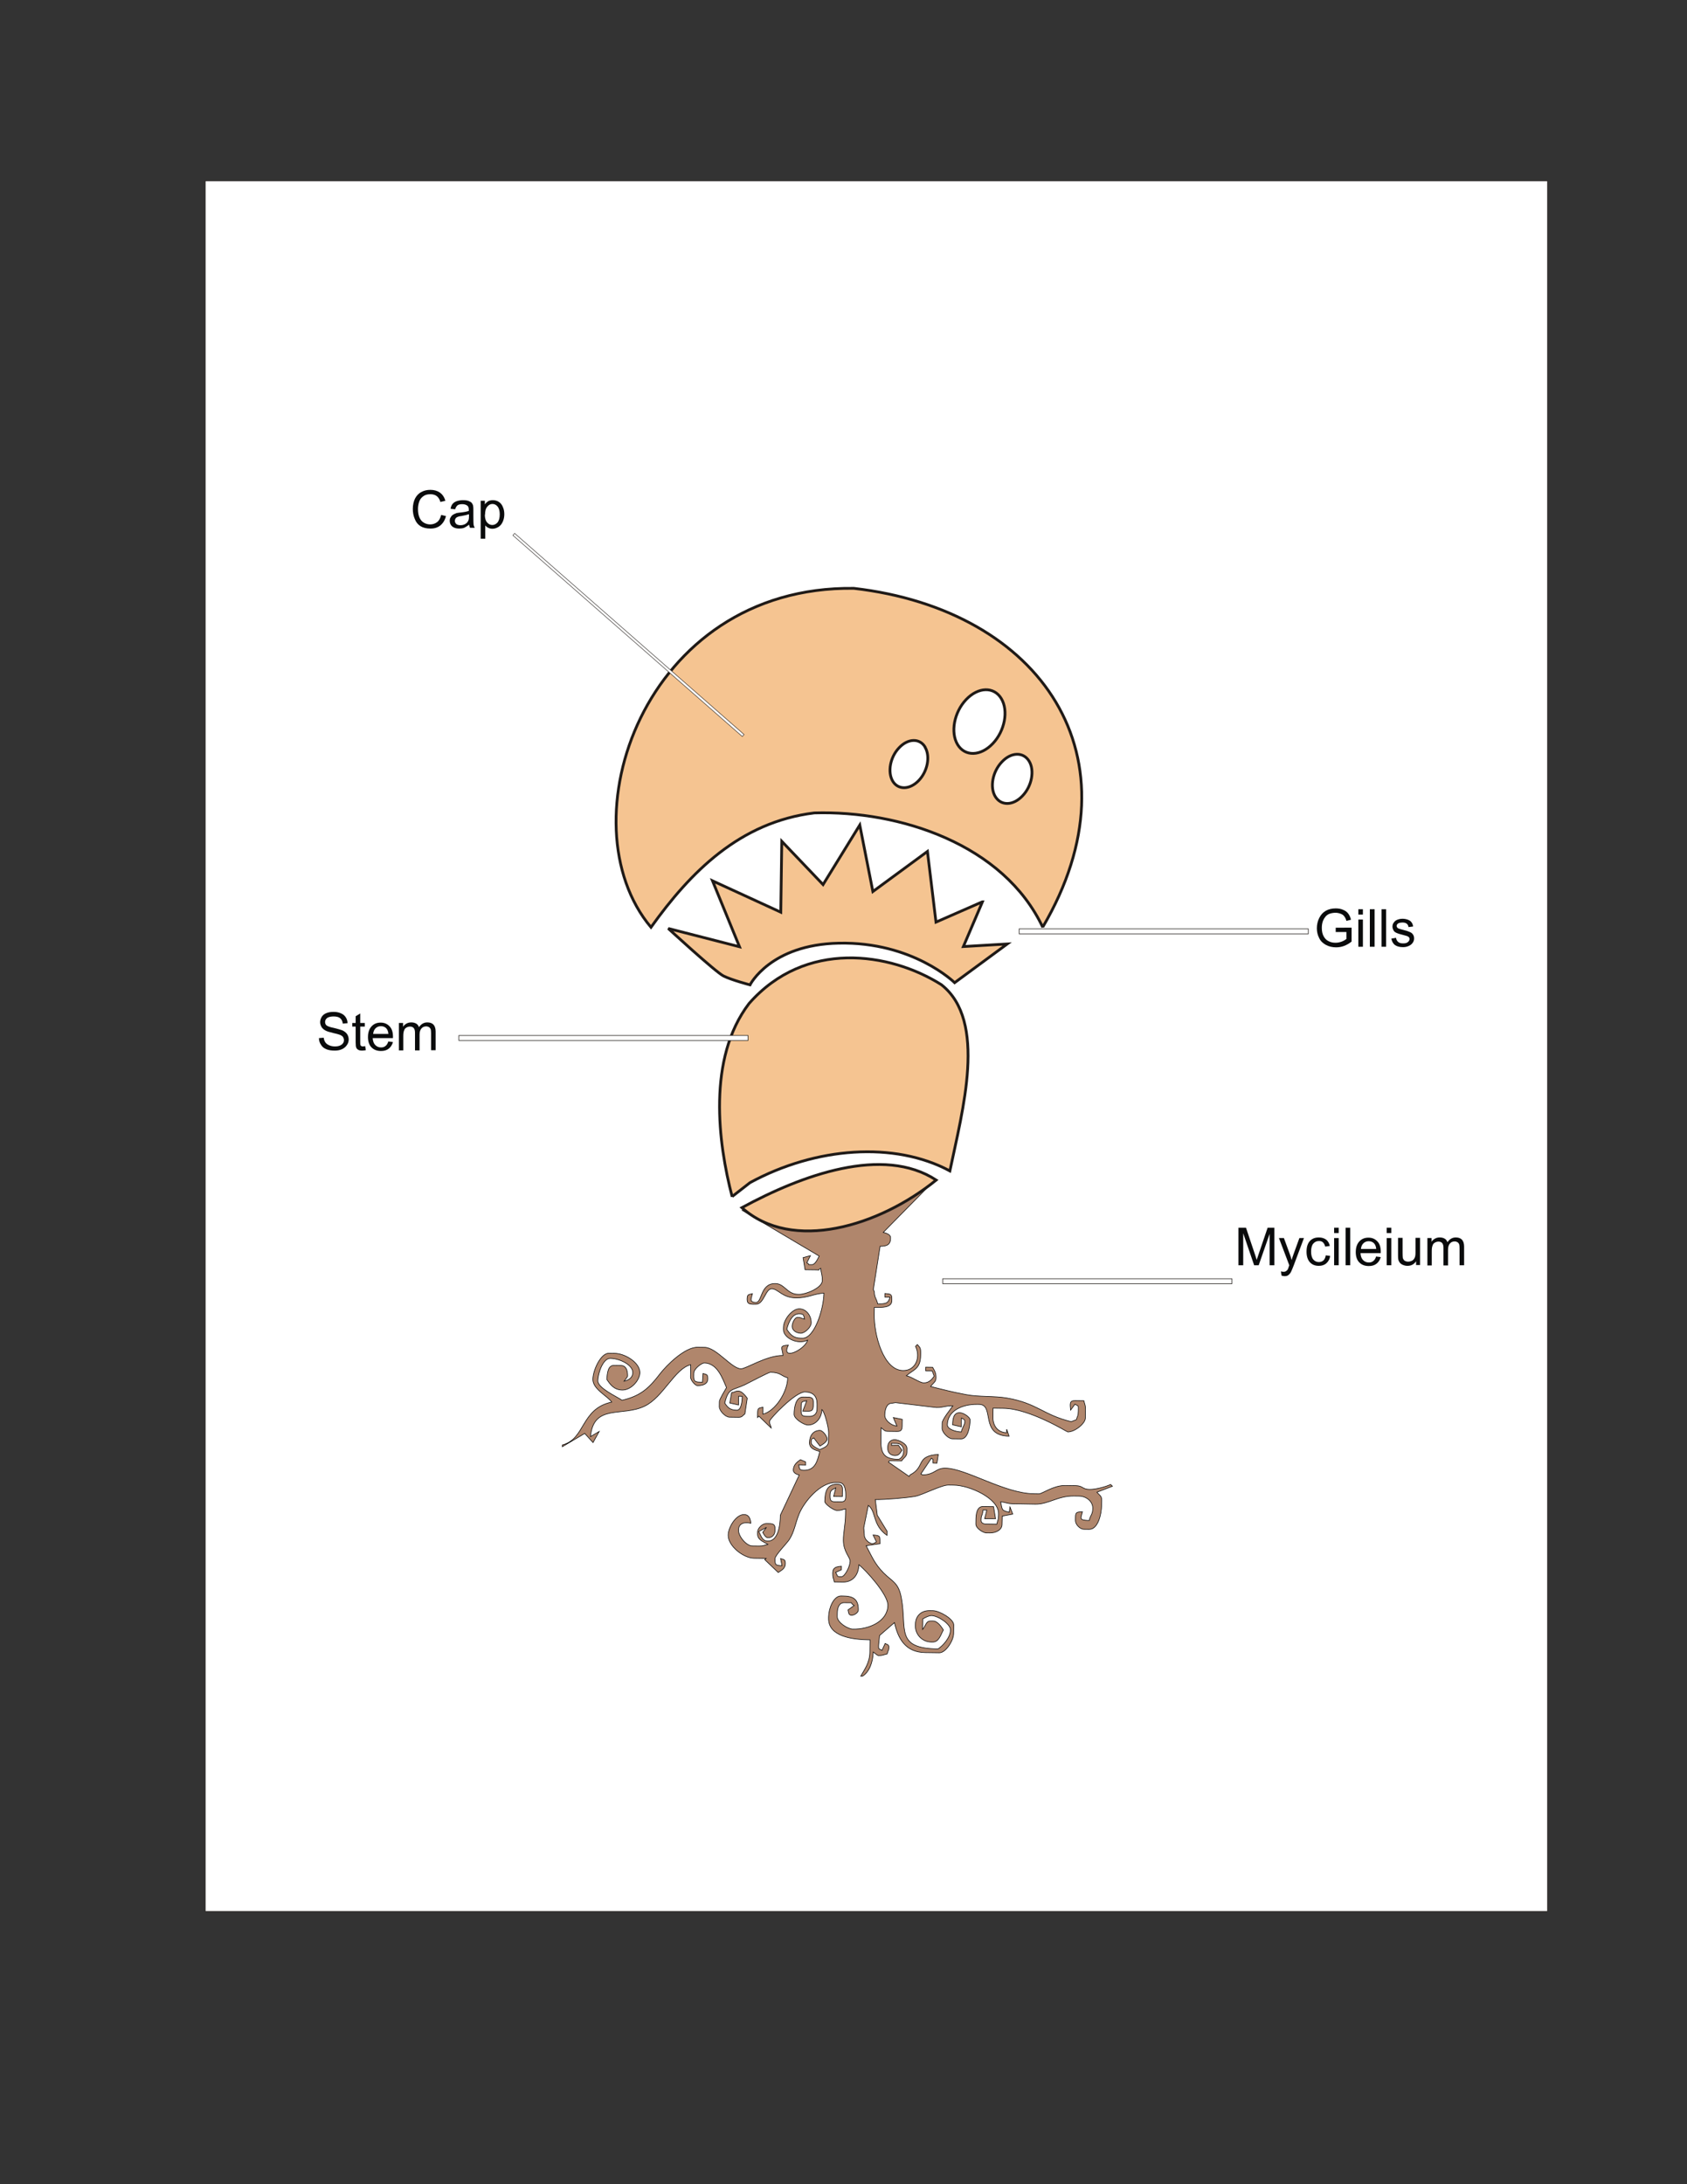 <?xml version="1.0" encoding="UTF-8"?>
<!DOCTYPE svg  PUBLIC '-//W3C//DTD SVG 1.1//EN'  'http://www.w3.org/Graphics/SVG/1.1/DTD/svg11.dtd'>
<svg width="8.5in" height="11in" clip-rule="evenodd" fill-rule="evenodd" image-rendering="optimizeQuality" shape-rendering="geometricPrecision" text-rendering="geometricPrecision" viewBox="0 0 8.5 11" xml:space="preserve" xmlns="http://www.w3.org/2000/svg">
 <rect x="0" y="0" width="8.5" height="11" fill="#333333" stroke="none"/>
 <defs>
  <style type="text/css">
   <![CDATA[
    .str0 {stroke:#1F1A17;stroke-width:0.003}
    .str1 {stroke:black;stroke-width:0.003}
    .str2 {stroke:#1F1A17;stroke-width:0.014}
    .fil0 {fill:white}
    .fil1 {fill:#B0866C}
    .fil3 {fill:#0A0B0C;fill-rule:nonzero}
    .fil2 {fill:#F5C491;fill-rule:nonzero}
   ]]>
  </style>
 </defs>
 
  
  <rect class="fil0 str0" x="1.034" y=".911" width="6.763" height="8.715"/>
  <path class="fil1 str1" d="m4.469 7.729 2.4409e-4 -0.018-0.049-0.08-0.01-0.079c0.05 6.8898e-4 0.153-0.008 0.2-0.016 0.038-0.007 0.134-0.058 0.169-0.057l0.026 3.6614e-4c0.081 0.001 0.227 0.067 0.226 0.144l-1.2205e-4 0.009c-3.2677e-4 0.024-0.005 0.024-0.009 0.044l-0.053-7.3228e-4c-0.014-1.9685e-4 -0.026-0.006-0.026-0.018 4.6063e-4 -0.033 0.006-0.017 0.01-0.053l0.019 7.1654e-4 -0.011 0.043 0.055 3.9764e-4 -0.01-0.061-0.053-7.2835e-4c-0.031-4.252e-4 -0.036 0.038-0.036 0.07l-2.4016e-4 0.018c-3.0709e-4 0.022 0.036 0.044 0.052 0.045l0.018 2.4409e-4c0.03 4.0945e-4 0.062-0.015 0.062-0.043l9.9606e-4 -0.042 0.053-0.01-0.014-0.036-0.004 0.027c-0.041-0.01-0.034-0.013-0.043-0.053 0.027 0.003 0.031 0.009 0.061 0.01l0.114 0.002c0.066 9.0945e-4 0.112-0.042 0.194-0.041l0.026 3.622e-4c0.038 5.1968e-4 0.07 0.028 0.069 0.062-4.4094e-4 0.032-0.011 0.031-0.018 0.061-0.05-0.002-0.044-0.007-0.034-0.044-0.025 0.002-0.035-6.8898e-4 -0.035 0.026l-2.4016e-4 0.018c-2.8346e-4 0.02 0.023 0.044 0.043 0.044l0.026 3.6614e-4c0.044 6.1024e-4 0.062-0.073 0.063-0.122l3.6614e-4 -0.026c2.9134e-4 -0.021-0.014-0.026-0.024-0.039l0.078-0.03-0.009-0.009c-0.023 0.011-0.072 0.025-0.106 0.025-0.038-5.315e-4 -0.032-0.018-0.07-0.019l-0.053-7.2835e-4c-0.059-8.2284e-4 -0.116 0.042-0.132 0.042l-0.026-3.6614e-4c-0.15-0.002-0.342-0.128-0.446-0.129-0.049-6.7323e-4 -0.052 0.033-0.115 0.034l-0.008-0.005 0.053-0.079 0.008 0.006-2.4409e-4 0.018 0.02 7.2441e-4 0.007-0.044c-0.117 0.008-0.063 0.063-0.142 0.103l-0.005 0.008-0.104-0.072 0.005-0.007 0.061 8.5039e-4c0.012-0.018 0.027-0.022 0.027-0.044l2.4409e-4 -0.018c3.4646e-4 -0.025-0.042-0.044-0.061-0.045-0.021-2.8346e-4 -0.035 0.014-0.036 0.035l-1.2205e-4 0.009c-2.8346e-4 0.021 0.014 0.035 0.035 0.036 0.023 3.2677e-4 0.026-0.012 0.037-0.027l-0.018-0.025-0.035 5.2362e-4 -1.4961e-4 -0.01 0.026 3.6614e-4c0.021 2.8346e-4 0.035 0.015 0.035 0.036l-1.1811e-4 0.009c-2.3622e-4 0.017-0.016 0.035-0.027 0.035-0.101-0.001-0.087-0.062-0.086-0.159 0.016 0.011 0.015 0.018 0.035 0.018l0.044 6.063e-4c0.02 2.7953e-4 0.026-0.006 0.027-0.026l4.0158e-4 -0.035-0.045-0.009 0.018 0.043c-0.031-0.003-0.061-0.031-0.061-0.054 3.7008e-4 -0.027 0.008-0.061 0.036-0.061l0.018-0.003 0.192 0.023c0.042 0.006 0.053-0.008 0.097-0.007-0.01 0.015-0.054 0.068-0.054 0.087l-3.622e-4 0.026c-2.9134e-4 0.021 0.031 0.053 0.052 0.053l0.044 6.063e-4c0.034 4.685e-4 0.045-0.061 0.045-0.096 1.9685e-4 -0.014-0.034-0.036-0.052-0.036-0.031-4.3307e-4 -0.035 0.03-0.036 0.061l0.044 0.01 6.063e-4 -0.044c0.008 0.004 0.017 0.006 0.017 0.018-2.3622e-4 0.017-0.012 0.028-0.018 0.052-0.029-0.001-0.07-0.014-0.07-0.036 9.8819e-4 -0.071 0.075-0.104 0.151-0.103l0.009 1.1811e-4c0.081 0.001-2.6378e-4 0.158 0.151 0.16l-0.012-0.035-2.4409e-4 0.018c-0.046-0.002-0.07-0.036-0.069-0.08l6.063e-4 -0.044 0.053 7.2835e-4c0.132 0.002 0.32 0.119 0.323 0.119 0.036 5e-4 0.088-0.042 0.089-0.069l6.063e-4 -0.044c3.3071e-4 -0.024-0.004-0.024-0.008-0.044l-0.044-6.063e-4c-0.029-4.0551e-4 -0.026 0.015-0.023 0.048l0.022-0.03c0.015 0.01 0.018 0.002 0.017 0.027l-1.2205e-4 0.009c-3.2677e-4 0.024-0.005 0.024-0.01 0.042l-0.026 0.01c-0.143-0.035-0.169-0.092-0.323-0.119-0.064-0.011-0.141-0.005-0.205-0.017-0.08-0.015-0.114-0.025-0.18-0.041 0.012-0.018 0.027-0.022 0.027-0.044 3.7008e-4 -0.027-0.008-0.036-0.017-0.053l-0.035-4.8819e-4 -2.4409e-4 0.018 0.033 0.001 0.01 0.026c-0.011 0.016-0.026 0.035-0.053 0.034-0.02-2.7953e-4 -0.057-0.029-0.087-0.036 0.037-0.032 0.071-0.033 0.072-0.104l1.2205e-4 -0.009c3.937e-4 -0.029-0.004-0.029-0.017-0.044l-0.009 0.009c0.027 0.058-6.2598e-4 0.123-0.063 0.122-0.099-0.001-0.147-0.181-0.145-0.283l4.8425e-4 -0.035c0.038 5.1968e-4 0.088 0.002 0.088-0.034l1.2205e-4 -0.009c3.7008e-4 -0.027-0.01-0.024-0.035-0.027l-2.4016e-4 0.018 0.026 3.6614e-4c-0.009 0.032-0.021 0.034-0.062 0.034-0.007-0.031-0.017-0.03-0.017-0.062l-0.005-0.01 0.034-0.218c0.036-3.0709e-4 0.053-0.009 0.053-0.043 2.2441e-4 -0.016-0.02-0.023-0.037-0.027l0.249-0.253-0.234-0.021-0.726 0.163 0.388 0.23c-0.006 0.012-0.02 0.044-0.036 0.043-0.034-4.6457e-4 -0.003 0.003-0.026-0.009l0.018-0.036-0.037 0.01 0.01 0.061 0.053 7.2835e-4c0.034 4.6457e-4 0.003 0.003 0.026-0.008 0.002 0.027 0.008 0.031 0.008 0.062-4.9606e-4 0.036-0.081 0.069-0.115 0.069l-0.009-1.1811e-4c-0.053-7.3228e-4 -0.067-0.054-0.113-0.054-0.077-0.001-0.065 0.096-0.098 0.095-0.036-4.9213e-4 -0.022-0.022-0.017-0.044-0.02 0.005-0.026 0.002-0.027 0.026-2.7953e-4 0.02 0.006 0.026 0.026 0.027l0.018 2.4409e-4c0.041 5.6693e-4 0.048-0.078 0.08-0.078 0.033 4.5669e-4 0.052 0.045 0.122 0.046 0.059 8.1496e-4 0.089-0.021 0.141-0.024-0.001 0.079-0.047 0.228-0.108 0.227l-0.009-1.2205e-4c-0.039-5.3937e-4 -0.054-0.021-0.07-0.045 0.008-0.032 0.026-0.079 0.063-0.078 0.024 3.3858e-4 0.021 0.007 0.026 0.027-0.023-0.006-0.016-0.009-0.035-0.009-0.014-1.8504e-4 -0.027 0.029-0.027 0.044-3.2677e-4 0.024 0.023 0.035 0.043 0.036 0.021 2.9134e-4 0.053-0.031 0.053-0.052 5.1968e-4 -0.038-0.026-0.071-0.06-0.071-0.035-4.8425e-4 -0.08 0.053-0.08 0.095l-1.2205e-4 0.009c-5.6299e-4 0.041 0.069 0.079 0.122 0.054-0.014 0.049-0.138 0.107-0.097 0.025-0.05 0.003-0.03 0.014-0.027 0.052-0.083-0.001-0.187 0.068-0.212 0.067-0.047-6.4567e-4 -0.123-0.107-0.183-0.108l-0.035-4.8819e-4c-0.065-9.0551e-4 -0.157 0.091-0.19 0.134-0.053 0.069-0.095 0.111-0.191 0.133-0.029-0.02-0.122-0.061-0.122-0.098 5.5906e-4 -0.04 0.027-0.114 0.063-0.113 0.047 6.4173e-4 0.114 0.033 0.113 0.072-3.7008e-4 0.027-0.022 0.038-0.044 0.043 0.005-7e-3 0.018-0.021 0.018-0.026 3.7008e-4 -0.027-0.007-0.053-0.034-0.053l-0.035-4.8425e-4c-0.031-4.2913e-4 -0.033 0.04-0.036 0.07 0.017 0.026 0.036 0.053 0.078 0.054 0.045 6.2205e-4 0.088-0.049 0.089-0.087 6.8898e-4 -0.05-0.074-0.098-0.13-0.098l-0.026-3.622e-4c-0.041-5.6693e-4 -0.08 0.084-0.081 0.131-6.8504e-4 0.05 0.072 0.083 0.095 0.115-0.158 0.034-0.131 0.186-0.249 0.216l-1.2205e-4 0.009 0.113-0.067 0.042 0.046 0.031-0.056-0.044 0.026c0.016-0.167 0.16-0.098 0.274-0.154 0.093-0.045 0.152-0.19 0.231-0.208l-8.5039e-4 0.061c-2.5197e-4 0.018 0.025 0.044 0.034 0.044 0.027 3.7008e-4 0.053-0.007 0.053-0.034 3.3465e-4 -0.024-0.006-0.021-0.024-0.027l-0.003 0.044c-0.028-0.001-0.044 0.002-0.044-0.027l2.4016e-4 -0.018c3.189e-4 -0.023 0.04-0.052 0.053-0.052 0.067 9.252e-4 0.092 0.079 0.112 0.124-0.007 0.012-0.036 0.06-0.036 0.07l-3.622e-4 0.026c-2.9528e-4 0.021 0.031 0.053 0.052 0.053l0.044 6.063e-4c0.02 2.7165e-4 0.019-0.007 0.033-0.017l0.012-0.079c-0.008-0.012-0.027-0.035-0.043-0.036-0.02-2.7953e-4 -0.01 0.003-0.036 0.008l-0.009 0.052 0.044 0.01 6.063e-4 -0.044 0.018 2.4409e-4c-3.7402e-4 0.027-0.005 0.07-0.027 0.07-0.036-4.9213e-4 -0.047-0.015-0.061-0.036 0.019-0.078 0.037-0.062 0.101-0.092 0.021-0.01 0.12-0.063 0.129-0.063 0.053 7.2441e-4 0.052 0.018 0.087 0.028-0.001 0.073-0.064 0.169-0.125 0.183l4.8425e-4 -0.035c-0.02 0.005-0.026 0.002-0.027 0.026l-3.6614e-4 0.026 0.007-0.007 0.062 0.06c-0.005-0.024-0.009-0.017-0.008-0.035 1.4567e-4 -0.011 0.129-0.147 0.178-0.147 0.041 5.6693e-4 0.061 0.021 0.061 0.062l-3.622e-4 0.026c-2.8346e-4 0.021-0.015 0.035-0.036 0.035l-0.018-2.4016e-4c-0.02-2.7953e-4 -0.026-0.006-0.026-0.027l3.622e-4 -0.026c3.3858e-4 -0.024 0.007-0.021 0.028-0.025l-0.02 0.052 0.026 3.6614e-4c0.02 2.7953e-4 0.026-0.006 0.027-0.026l2.4409e-4 -0.018c2.7953e-4 -0.02-0.006-0.026-0.026-0.027l-0.026-3.6614e-4c-0.036-5e-4 -0.045 0.051-0.045 0.087-3.189e-4 0.023 0.049 0.053 0.069 0.054 0.04 5.5906e-4 0.07-0.035 0.071-0.078 0.014 0.01 0.034 0.092 0.034 0.115l-6.063e-4 0.044c-3.937e-4 0.029-0.025 0.033-0.044 0.043-0.012-0.006-0.044-0.02-0.043-0.036 3.4252e-4 -0.025 0.004-0.016 0.013-0.023l0.031 0.041c0.01-0.006 0.035-0.02 0.036-0.035 2.5197e-4 -0.018-0.025-0.044-0.035-0.044-0.034-4.6457e-4 -0.053 0.025-0.054 0.061-4.1732e-4 0.03 0.027 0.038 0.052 0.045-0.011 0.045-0.022 0.096-0.08 0.095-0.024-3.3858e-4 -0.021-0.007-0.026-0.027l0.035 4.8819e-4 -4.0945e-4 -0.016-0.026-0.011c-0.016 0.011-0.035 0.025-0.036 0.052-2.2441e-4 0.016 0.02 0.023 0.03 0.025l-0.095 0.202c-7.9134e-4 0.057-0.013 0.131-0.063 0.131-0.029-3.9764e-4 -0.033-0.025-0.046-0.048l0.039-0.021-0.019 0.025c0.005 0.008 0.014 0.027 0.026 0.027 0.021 2.8346e-4 0.035-0.014 0.036-0.035l1.2205e-4 -0.009c2.7953e-4 -0.02-0.006-0.026-0.026-0.027l-0.018-2.4409e-4c-0.02-2.7953e-4 -0.044 0.023-0.044 0.043l-1.2205e-4 0.009c-4.4094e-4 0.032 0.033 0.04 0.052 0.053-0.02 0.004-0.02 0.008-0.044 0.008l-0.035-4.8819e-4c-0.03-4.1732e-4 -0.07-0.049-0.069-0.08 5.3937e-4 -0.039 0.038-0.04 0.062-0.034-0.002-0.026-0.011-0.044-0.034-0.044-0.041-5.748e-4 -0.08 0.065-0.08 0.104-7.5197e-4 0.054 0.076 0.115 0.13 0.116l0.061 8.4646e-4 -0.007 0.006 0.068 0.065c0.015-0.01 0.035-0.019 0.036-0.043 3.3465e-4 -0.024-0.006-0.021-0.024-0.027l0.007 0.036c-0.025-0.002-0.035-2.7559e-4 -0.035-0.027l1.1811e-4 -0.009c2.3228e-4 -0.017 0.059-0.076 0.072-0.096 0.026-0.041 0.029-0.078 0.049-0.128 0.025-0.062 0.107-0.16 0.183-0.159l0.018 2.4409e-4c0.031 4.252e-4 0.035 0.039 0.034 0.071-2.7953e-4 0.02-0.006 0.026-0.027 0.026l-0.026-3.622e-4c-0.02-2.7953e-4 -0.026-0.006-0.026-0.027l1.2205e-4 -0.009c3.2677e-4 -0.023 0.013-0.026 0.029-0.034l-0.011 0.043 0.044 6.063e-4 4.8425e-4 -0.035c2.7953e-4 -0.02-0.006-0.026-0.026-0.027-0.052-7.2047e-4 -0.062 0.037-0.063 0.087-1.7323e-4 0.013 0.045 0.045 0.061 0.045 0.024 3.3071e-4 0.024-0.004 0.044-0.008l-3.6614e-4 0.026c-7.6378e-4 0.055-0.011 0.091-0.011 0.132 2.4803e-4 0.059 0.035 0.086 0.034 0.106-3.5827e-4 0.026-0.027 0.079-0.045 0.078-0.025-3.4252e-4 -0.016-0.004-0.028-0.022l0.029-0.013 2.4409e-4 -0.018c-0.026 0.002-0.044 0.006-0.044 0.035-3.3071e-4 0.024 0.004 0.024 0.008 0.044l0.044 6.063e-4c0.05 6.9685e-4 0.078-0.036 0.08-0.087 0.034 0.026 0.147 0.15 0.146 0.204-0.001 0.081-0.094 0.122-0.177 0.12-0.025-3.4252e-4 -0.079-0.034-0.078-0.063l2.4409e-4 -0.018c3.7008e-4 -0.027 0.009-0.053 0.036-0.052l0.018 2.4016e-4c0.034 4.6457e-4 0.003-0.003 0.031 0.014l-0.031 0.022c0.003 0.013 0.002 0.026 0.017 0.027 0.017 2.3228e-4 0.035-0.015 0.035-0.026 7.4016e-4 -0.053-0.024-0.071-0.078-0.071l-0.009-1.2205e-4c-0.038-5.2362e-4 -0.062 0.062-0.063 0.104l-1.2205e-4 0.009c-0.001 0.09 0.116 0.107 0.209 0.108l-8.5039e-4 0.061c-7.5591e-4 0.055-0.026 0.086-0.046 0.122l0.009 1.2205e-4c0.034-0.022 0.052-0.068 0.054-0.122 7e-3 0.005 0.021 0.018 0.026 0.018 0.024 3.2677e-4 0.024-0.004 0.044-0.008 0.006-0.023 0.009-0.016 0.009-0.035 1.7716e-4 -0.013-0.011-0.013-0.019-0.018l-0.016 0.035c-0.015-0.01-0.018-0.002-0.017-0.027l0.005-0.048 0.075-0.065c0.018 0.082 0.056 0.15 0.156 0.151l0.07 9.7244e-4c0.032 4.4488e-4 0.071-0.06 0.072-0.096l6.063e-4 -0.044c4.1339e-4 -0.03-0.071-0.071-0.104-0.072l-0.018-2.4016e-4c-0.042-5.9055e-4 -0.071 0.027-0.071 0.069l-1.2205e-4 0.009c-5.9842e-4 0.043 0.035 0.079 0.078 0.08l0.009 1.1811e-4c0.032 4.3701e-4 0.041-0.038 0.054-0.061-0.01-0.015-0.028-0.044-0.052-0.045l-0.009-1.1811e-4c-0.029-4.0158e-4 -0.025 0.022-0.044 0.043l7.2835e-4 -0.053c0.011-0.006 0.029-0.017 0.044-0.017 0.033 4.5669e-4 0.096 0.042 0.096 0.072-5.3937e-4 0.039-0.038 0.08-0.063 0.096-0.216-0.003-0.156-0.099-0.184-0.254-0.014-0.081-0.045-0.084-0.09-0.129-0.046-0.047-0.058-0.081-0.088-0.137l0.07-0.01c-3.2677e-4 -0.039 0.003-0.041-0.035-0.044l0.017 0.035c-1.7323e-4 1.378e-4 -0.016 0.009-0.018 0.009-0.02-2.8346e-4 -0.044-0.024-0.043-0.044l-0.003-0.036 0.023-0.113c0.041 0.031 0.019 0.098 0.094 0.151z"/>
  
   <path class="fil2 str2" d="m3.689 6.027c-0.071-0.271-0.126-0.696 0.085-0.973 0.283-0.322 0.709-0.259 0.969-0.095 0.233 0.183 0.106 0.635 0.043 0.938-0.279-0.15-0.676-0.121-1.007 0.059l-0.09 0.07z"/>
   <path class="fil2 str2" d="m3.738 6.082c0.302-0.164 0.711-0.314 0.979-0.139-0.287 0.233-0.726 0.366-0.979 0.139z"/>
   <path class="fil2 str2" d="m4.95 4.542-0.096 0.225 0.221-0.013-0.265 0.195s-0.21-0.207-0.584-0.199c-0.345 7e-3 -0.447 0.21-0.447 0.21s-0.092-0.024-0.134-0.045c-0.041-0.021-0.278-0.239-0.278-0.239l0.359 0.092-0.136-0.332 0.344 0.158 0.005-0.357 0.208 0.218 0.185-0.3 0.066 0.335 0.275-0.202 0.043 0.356 0.233-0.102z"/>
   <path class="fil2 str2" d="m5.254 4.67c-0.197-0.418-0.721-0.589-1.151-0.576-0.376 0.046-0.625 0.299-0.823 0.576-0.439-0.522-0.041-1.721 1.022-1.707 0.945 0.109 1.453 0.852 0.952 1.706zm-0.429-0.92c0.037 0.061 0.116 0.059 0.177-0.005 0.061-0.064 0.08-0.166 0.043-0.227-0.037-0.061-0.116-0.059-0.177 0.005-0.061 0.064-0.08 0.166-0.043 0.227zm-0.164 0.012c-0.027-0.045-0.086-0.044-0.131 0.004-0.045 0.047-0.059 0.122-0.032 0.168 0.027 0.045 0.086 0.044 0.131-0.003 0.045-0.047 0.059-0.122 0.032-0.168zm0.354 0.25c0.029 0.047 0.09 0.046 0.137-0.004 0.047-0.049 0.062-0.128 0.033-0.175-0.029-0.047-0.09-0.046-0.137 0.004-0.047 0.049-0.062 0.128-0.033 0.175z"/>
  
  <rect class="fil0 str0" transform="matrix(.591 .518 -.518 .591 2.593 2.686)" width="1.956" height=".017"/>
  <rect class="fil0 str0" x="4.75" y="6.44" width="1.457" height=".025"/>
  <rect class="fil0 str0" x="5.135" y="4.678" width="1.457" height=".025"/>
  <rect class="fil0 str0" x="2.312" y="5.215" width="1.457" height=".025"/>
  <path class="fil3" d="m6.73 4.694v-0.022l0.08-1.2992e-4v0.07c-0.012 0.01-0.025 0.017-0.038 0.022-0.013 0.005-0.027 0.007-0.04 0.007-0.019 0-0.036-0.004-0.051-0.012-0.015-0.008-0.027-0.019-0.034-0.034-0.008-0.015-0.012-0.032-0.012-0.05 0-0.018 0.004-0.036 0.012-0.052 0.008-0.016 0.019-0.028 0.033-0.036 0.014-0.008 0.031-0.012 0.05-0.012 0.014 0 0.026 0.002 0.037 0.007 0.011 0.004 0.02 0.011 0.026 0.019 0.006 0.008 0.011 0.018 0.014 0.031l-0.023 0.006c-0.003-0.01-0.006-0.017-0.011-0.023-0.004-0.006-0.01-0.01-0.018-0.013-0.008-0.003-0.017-0.005-0.026-0.005-0.011 0-0.021 0.002-0.03 0.005-0.008 0.003-0.015 0.008-0.02 0.014-0.005 0.006-0.009 0.012-0.012 0.019-0.005 0.012-0.007 0.024-0.007 0.038 0 0.017 0.003 0.031 0.009 0.042 0.006 0.011 0.014 0.02 0.025 0.025 0.011 0.006 0.023 0.008 0.035 0.008 0.011 0 0.021-0.002 0.032-0.006 0.01-0.004 0.018-0.009 0.023-0.013v-0.035h-0.056z"/>
  <path id="1" class="fil3" d="m6.844 4.606v-0.027h0.023v0.027h-0.023zm0 0.162v-0.137h0.023v0.137h-0.023z"/>
  <polygon id="12" class="fil3" points="6.902 4.768 6.902 4.579 6.926 4.579 6.926 4.768"/>
  <polygon id="123" class="fil3" points="6.961 4.768 6.961 4.579 6.984 4.579 6.984 4.768"/>
  <path id="c" class="fil3" d="m7.011 4.727 0.023-0.004c0.001 0.009 0.005 0.016 0.011 0.021 0.006 0.005 0.014 0.007 0.025 0.007 0.011 0 0.019-0.002 0.024-0.007 0.005-0.004 0.008-0.009 0.008-0.015 0-0.005-0.002-0.009-0.007-0.012-0.003-0.002-0.011-0.005-0.024-0.008-0.017-0.004-0.029-0.008-0.035-0.011-0.007-0.003-0.012-0.007-0.015-0.013-0.003-0.006-0.005-0.012-0.005-0.018 0-0.006 0.001-0.012 0.004-0.017 0.003-0.005 0.007-0.01 0.011-0.013 0.004-0.003 0.009-0.005 0.015-0.007 0.006-0.002 0.013-0.003 0.02-0.003 0.011 0 0.02 0.002 0.028 0.005 0.008 0.003 0.014 0.007 0.018 0.013 0.004 0.005 0.007 0.012 0.008 0.021l-0.023 0.003c-0.001-0.007-0.004-0.013-0.009-0.017-0.005-0.004-0.012-0.006-0.021-0.006-0.011 0-0.018 0.002-0.023 0.005-0.005 0.004-0.007 0.008-0.007 0.012 0 0.003 9.685e-4 0.006 0.003 0.008 0.002 0.003 0.005 0.005 0.009 0.006 0.002 8.3465e-4 0.009 0.003 0.021 0.006 0.016 0.004 0.028 0.008 0.034 0.011 0.007 0.003 0.012 0.007 0.015 0.012 0.004 0.005 0.006 0.012 0.006 0.02 0 0.008-0.002 0.015-0.007 0.022-0.005 0.007-0.011 0.012-0.02 0.016-0.009 0.004-0.018 0.006-0.029 0.006-0.018 0-0.031-0.004-0.041-0.011-0.009-0.007-0.015-0.018-0.018-0.033z"/>
  <path class="fil3" d="m2.222 2.593 0.025 0.006c-0.005 0.021-0.015 0.036-0.028 0.047-0.014 0.011-0.03 0.016-0.05 0.016-0.02 0-0.037-0.004-0.05-0.012-0.013-0.008-0.023-0.02-0.029-0.036-0.007-0.016-0.01-0.033-0.01-0.051 0-0.02 0.004-0.037 0.011-0.052 0.008-0.015 0.018-0.026 0.032-0.033 0.014-0.008 0.029-0.011 0.046-0.011 0.019 0 0.035 0.005 0.048 0.014 0.013 0.01 0.022 0.023 0.027 0.041l-0.025 0.006c-0.004-0.014-0.011-0.024-0.019-0.03-0.008-0.006-0.019-0.009-0.031-0.009-0.015 0-0.027 0.003-0.036 0.01-0.01 0.007-0.017 0.016-0.021 0.028-0.004 0.012-0.006 0.024-0.006 0.036 0 0.016 0.002 0.03 7e-3 0.042 0.005 0.012 0.012 0.021 0.022 0.027 0.01 0.006 0.021 0.009 0.032 0.009 0.014 0 0.026-0.004 0.036-0.012 0.01-0.008 0.016-0.02 0.02-0.036z"/>
  <path id="1" class="fil3" d="m2.364 2.642c-0.009 0.007-0.017 0.012-0.025 0.016-0.008 0.003-0.017 0.004-0.026 0.004-0.015 0-0.027-0.004-0.035-0.011-0.008-0.007-0.012-0.017-0.012-0.028 0-0.007 0.001-0.013 0.005-0.018 0.003-0.006 0.007-0.01 0.012-0.013 0.005-0.003 0.011-0.006 0.017-0.008 0.005-0.001 0.011-0.002 0.021-0.003 0.019-0.002 0.033-0.005 0.041-0.008 9.0551e-5 -0.003 1.3386e-4 -0.005 1.3386e-4 -0.006 0-0.009-0.002-0.016-0.007-0.02-0.006-0.005-0.015-0.008-0.026-0.008-0.011 0-0.019 0.002-0.024 0.006-0.005 0.004-0.009 0.011-0.012 0.02l-0.023-0.003c0.002-0.01 0.005-0.018 0.01-0.024 0.005-0.006 0.012-0.011 0.021-0.014 0.009-0.003 0.019-0.005 0.031-0.005 0.012 0 0.021 0.001 0.029 0.004 0.007 0.003 0.013 0.006 0.016 0.01 0.003 0.004 0.006 0.009 0.007 0.016 7.4803e-4 0.004 0.001 0.011 0.001 0.021v0.031c0 0.022 4.8425e-4 0.035 0.001 0.041 9.685e-4 0.006 0.003 0.011 0.006 0.016h-0.024c-0.002-0.005-0.004-0.01-0.005-0.017zm-0.002-0.052c-0.008 0.003-0.021 0.006-0.038 0.009-0.01 0.001-0.016 0.003-0.02 0.005-0.004 0.002-0.007 0.004-0.009 0.008-0.002 0.003-0.003 0.007-0.003 0.011 0 0.006 0.002 0.011 0.007 0.016 0.005 0.004 0.012 0.006 0.021 0.006 0.009 0 0.017-0.002 0.024-0.006 0.007-0.004 0.012-0.009 0.015-0.016 0.003-0.005 0.004-0.013 0.004-0.023v-0.009z"/>
  <path id="12" class="fil3" d="m2.422 2.712v-0.19h0.021v0.018c0.005-0.007 0.011-0.012 0.017-0.016 0.006-0.003 0.014-0.005 0.023-0.005 0.012 0 0.022 0.003 0.031 0.009 0.009 0.006 0.016 0.015 0.02 0.026 0.005 0.011 0.007 0.023 0.007 0.036 0 0.014-0.003 0.027-0.008 0.038-0.005 0.011-0.012 0.02-0.022 0.026-0.01 0.006-0.02 0.009-0.03 0.009-0.008 0-0.015-0.002-0.021-0.005-0.006-0.003-0.011-0.007-0.015-0.012v0.067h-0.023zm0.021-0.12c0 0.018 0.004 0.031 0.011 0.039 0.007 0.008 0.016 0.013 0.026 0.013 0.01 0 0.019-0.004 0.027-0.013 0.007-0.009 0.011-0.022 0.011-0.041 0-0.017-0.004-0.031-0.011-0.039-0.007-0.009-0.016-0.013-0.026-0.013-0.01 0-0.019 0.005-0.026 0.014-0.008 0.009-0.011 0.023-0.011 0.04z"/>
  <path class="fil3" d="m1.607 5.228 0.024-0.002c0.001 0.009 0.004 0.017 0.008 0.023 0.004 0.006 0.01 0.011 0.019 0.015 0.009 0.004 0.018 0.006 0.029 0.006 0.01 0 0.018-0.001 0.025-0.004 0.007-0.003 0.013-0.007 0.016-0.012 0.004-0.005 0.005-0.01 0.005-0.016 0-0.006-0.002-0.011-0.005-0.016-0.003-0.004-0.009-0.008-0.017-0.011-0.005-0.002-0.016-0.005-0.034-0.009-0.017-0.004-0.03-0.008-0.037-0.012-0.009-0.005-0.016-0.011-0.02-0.018-0.004-0.007-0.007-0.015-0.007-0.024 0-0.01 0.003-0.018 0.008-0.027 0.005-0.008 0.013-0.015 0.024-0.019 0.01-0.004 0.022-0.006 0.035-0.006 0.014 0 0.026 0.002 0.037 0.007 0.011 0.004 0.019 0.011 0.025 0.02 0.006 0.009 0.009 0.019 0.009 0.03l-0.024 0.002c-0.001-0.012-0.006-0.021-0.013-0.027-0.007-0.006-0.018-0.009-0.033-0.009-0.015 0-0.026 0.003-0.033 0.008-0.007 0.006-0.01 0.012-0.01 0.02 0 0.007 0.002 0.012 0.007 0.017 0.005 0.004 0.017 0.009 0.038 0.013 0.02 0.005 0.034 0.009 0.042 0.012 0.011 0.005 0.019 0.012 0.024 0.019 0.005 0.008 0.008 0.017 0.008 0.027 0 0.01-0.003 0.02-0.009 0.028-0.006 0.009-0.014 0.016-0.025 0.021-0.011 0.005-0.023 0.007-0.036 0.007-0.017 0-0.031-0.002-0.043-0.007-0.012-0.005-0.021-0.012-0.027-0.023-0.007-0.01-0.01-0.021-0.01-0.034z"/>
  <path id="1" class="fil3" d="m1.84 5.268 0.003 0.021c-0.007 0.001-0.012 0.002-0.018 0.002-0.008 0-0.015-0.001-0.02-0.004-0.005-0.003-0.008-0.006-0.01-0.011-0.002-0.004-0.003-0.013-0.003-0.027v-0.079h-0.017v-0.018h0.017v-0.034l0.023-0.014v0.048h0.023v0.018h-0.023v0.08c0 0.007 3.9764e-4 0.011 0.001 0.013 8.3858e-4 0.002 0.002 0.003 0.004 0.005 0.002 0.001 0.004 0.002 0.008 0.002 0.003 0 0.006-3.0709e-4 0.01-9.252e-4z"/>
  <path id="a" class="fil3" d="m1.956 5.245 0.024 0.003c-0.004 0.014-0.011 0.025-0.021 0.033-0.01 0.008-0.023 0.012-0.039 0.012-0.02 0-0.036-0.006-0.048-0.018-0.012-0.012-0.018-0.03-0.018-0.052 0-0.023 0.006-0.041 0.018-0.054 0.012-0.013 0.027-0.019 0.046-0.019 0.018 0 0.033 0.006 0.045 0.019 0.012 0.012 0.017 0.03 0.017 0.053 0 0.001-4.3307e-5 0.003-1.3386e-4 0.006h-0.102c8.3858e-4 0.015 0.005 0.027 0.013 0.035 0.008 0.008 0.017 0.012 0.029 0.012 0.009 0 0.016-0.002 0.022-0.007 0.006-0.004 0.011-0.012 0.014-0.021zm-0.076-0.038h0.077c-0.001-0.011-0.004-0.02-0.009-0.026-0.007-0.009-0.017-0.013-0.029-0.013-0.011 0-0.02 0.004-0.027 0.011-0.007 0.007-0.011 0.017-0.012 0.029z"/>
  <path id="b" class="fil3" d="m2.01 5.289v-0.137h0.021v0.019c0.004-0.007 0.01-0.012 0.017-0.016 0.007-0.004 0.015-0.006 0.024-0.006 0.01 0 0.018 0.002 0.025 0.006 0.007 0.004 0.011 0.01 0.014 0.018 0.011-0.016 0.025-0.024 0.042-0.024 0.014 0 0.024 0.004 0.031 0.011 0.007 0.008 0.011 0.019 0.011 0.035v0.094h-0.023v-0.086c0-0.009-7.4803e-4 -0.016-0.002-0.02-0.002-0.004-0.004-0.007-0.008-0.01-0.004-0.002-0.009-0.004-0.014-0.004-0.01 0-0.018 0.003-0.024 0.01-0.006 0.006-0.01 0.017-0.01 0.031v0.08h-0.023v-0.089c0-0.01-0.002-0.018-0.006-0.023-0.004-0.005-0.01-0.008-0.019-0.008-0.007 0-0.013 0.002-0.018 0.005-0.006 0.003-0.01 0.008-0.012 0.015-0.003 0.007-0.004 0.016-0.004 0.029v0.071h-0.023z"/>
  <path class="fil3" d="m6.24 6.372v-0.189h0.038l0.045 0.134c0.004 0.012 0.007 0.022 0.009 0.028 0.002-0.007 0.006-0.017 0.01-0.03l0.045-0.132h0.034v0.189h-0.024v-0.158l-0.055 0.158h-0.023l-0.055-0.161v0.161h-0.024z"/>
  <path class="fil3" d="m6.457 6.425-0.003-0.022c0.005 0.001 0.01 0.002 0.013 0.002 0.005 0 0.009-8.8189e-4 0.012-0.003 0.003-0.002 0.006-0.004 0.008-0.007 0.002-0.002 0.004-0.008 0.007-0.017 4.4094e-4 -0.001 0.001-0.003 0.002-0.006l-0.052-0.137h0.025l0.029 0.079c0.004 0.01 0.007 0.021 0.01 0.032 0.003-0.011 0.006-0.021 0.01-0.031l0.029-0.08h0.023l-0.052 0.139c-0.006 0.015-0.01 0.025-0.013 0.031-0.004 0.008-0.009 0.013-0.014 0.017-0.005 0.004-0.012 0.005-0.019 0.005-0.004 0-0.009-9.685e-4 -0.015-0.003z"/>
  <path class="fil3" d="m6.679 6.322 0.023 0.003c-0.002 0.016-0.009 0.028-0.019 0.037-0.01 0.009-0.023 0.013-0.038 0.013-0.019 0-0.034-0.006-0.045-0.018-0.011-0.012-0.017-0.03-0.017-0.053 0-0.015 0.002-0.028 0.007-0.039 0.005-0.011 0.012-0.019 0.022-0.025 0.01-0.006 0.021-0.008 0.033-0.008 0.015 0 0.027 0.004 0.037 0.011 0.009 0.008 0.016 0.018 0.018 0.032l-0.023 0.003c-0.002-0.009-0.006-0.016-0.011-0.021-0.005-0.005-0.012-0.007-0.02-0.007-0.012 0-0.021 0.004-0.029 0.013-0.007 0.008-0.011 0.022-0.011 0.04 0 0.018 0.004 0.032 0.011 0.04 0.007 0.008 0.016 0.013 0.028 0.013 0.009 0 0.017-0.003 0.023-0.008 0.006-0.006 0.01-0.014 0.012-0.026z"/>
  <path class="fil3" d="m6.722 6.21v-0.027h0.023v0.027h-0.023zm0 0.162v-0.137h0.023v0.137h-0.023z"/>
  <polygon class="fil3" points="6.78 6.372 6.78 6.183 6.803 6.183 6.803 6.372"/>
  <path class="fil3" d="m6.933 6.328 0.024 0.003c-0.004 0.014-0.011 0.025-0.021 0.033-0.01 0.008-0.023 0.012-0.039 0.012-0.02 0-0.036-0.006-0.048-0.018-0.012-0.012-0.018-0.03-0.018-0.052 0-0.023 0.006-0.041 0.018-0.054 0.012-0.013 0.027-0.019 0.046-0.019 0.018 0 0.033 0.006 0.045 0.019 0.012 0.012 0.017 0.03 0.017 0.053 0 0.001-4.3307e-5 0.003-1.3386e-4 0.006h-0.102c8.3858e-4 0.015 0.005 0.027 0.013 0.035 0.008 0.008 0.017 0.012 0.029 0.012 0.009 0 0.016-0.002 0.022-0.007 0.006-0.004 0.011-0.012 0.014-0.021zm-0.076-0.038h0.077c-0.001-0.011-0.004-0.02-0.009-0.026-0.007-0.009-0.017-0.013-0.029-0.013-0.011 0-0.02 0.004-0.027 0.011-0.007 0.007-0.011 0.017-0.012 0.029z"/>
  <path class="fil3" d="m6.987 6.21v-0.027h0.023v0.027h-0.023zm0 0.162v-0.137h0.023v0.137h-0.023z"/>
  <path class="fil3" d="m7.135 6.372v-0.02c-0.011 0.016-0.025 0.023-0.044 0.023-0.008 0-0.016-0.002-0.023-0.005-0.007-0.003-0.012-0.007-0.016-0.012-0.003-0.005-0.006-0.01-0.007-0.017-9.252e-4 -0.005-0.001-0.012-0.001-0.022v-0.085h0.023v0.076c0 0.012 4.8425e-4 0.02 0.001 0.025 0.002 0.006 0.005 0.011 0.009 0.014 0.005 0.003 0.011 0.005 0.018 0.005 0.007 0 0.013-0.002 0.02-0.005 0.006-0.004 0.01-0.008 0.013-0.015 0.003-0.006 0.004-0.015 0.004-0.027v-0.073h0.023v0.137h-0.021z"/>
  <path class="fil3" d="m7.192 6.372v-0.137h0.021v0.019c0.004-0.007 0.01-0.012 0.017-0.016 0.007-0.004 0.015-0.006 0.024-0.006 0.01 0 0.018 0.002 0.025 0.006 0.007 0.004 0.011 0.01 0.014 0.018 0.011-0.016 0.025-0.024 0.042-0.024 0.014 0 0.024 0.004 0.031 0.011 0.007 0.008 0.011 0.019 0.011 0.035v0.094h-0.023v-0.086c0-0.009-7.4803e-4 -0.016-0.002-0.02-0.002-0.004-0.004-0.007-0.008-0.01-0.004-0.002-0.009-0.004-0.014-0.004-0.01 0-0.018 0.003-0.024 0.01-0.006 0.006-0.01 0.017-0.01 0.031v0.08h-0.023v-0.089c0-0.01-0.002-0.018-0.006-0.023-0.004-0.005-0.01-0.008-0.019-0.008-0.007 0-0.013 0.002-0.018 0.005-0.006 0.003-0.01 0.008-0.012 0.015-0.003 0.007-0.004 0.016-0.004 0.029v0.071h-0.023z"/>
 
</svg>
